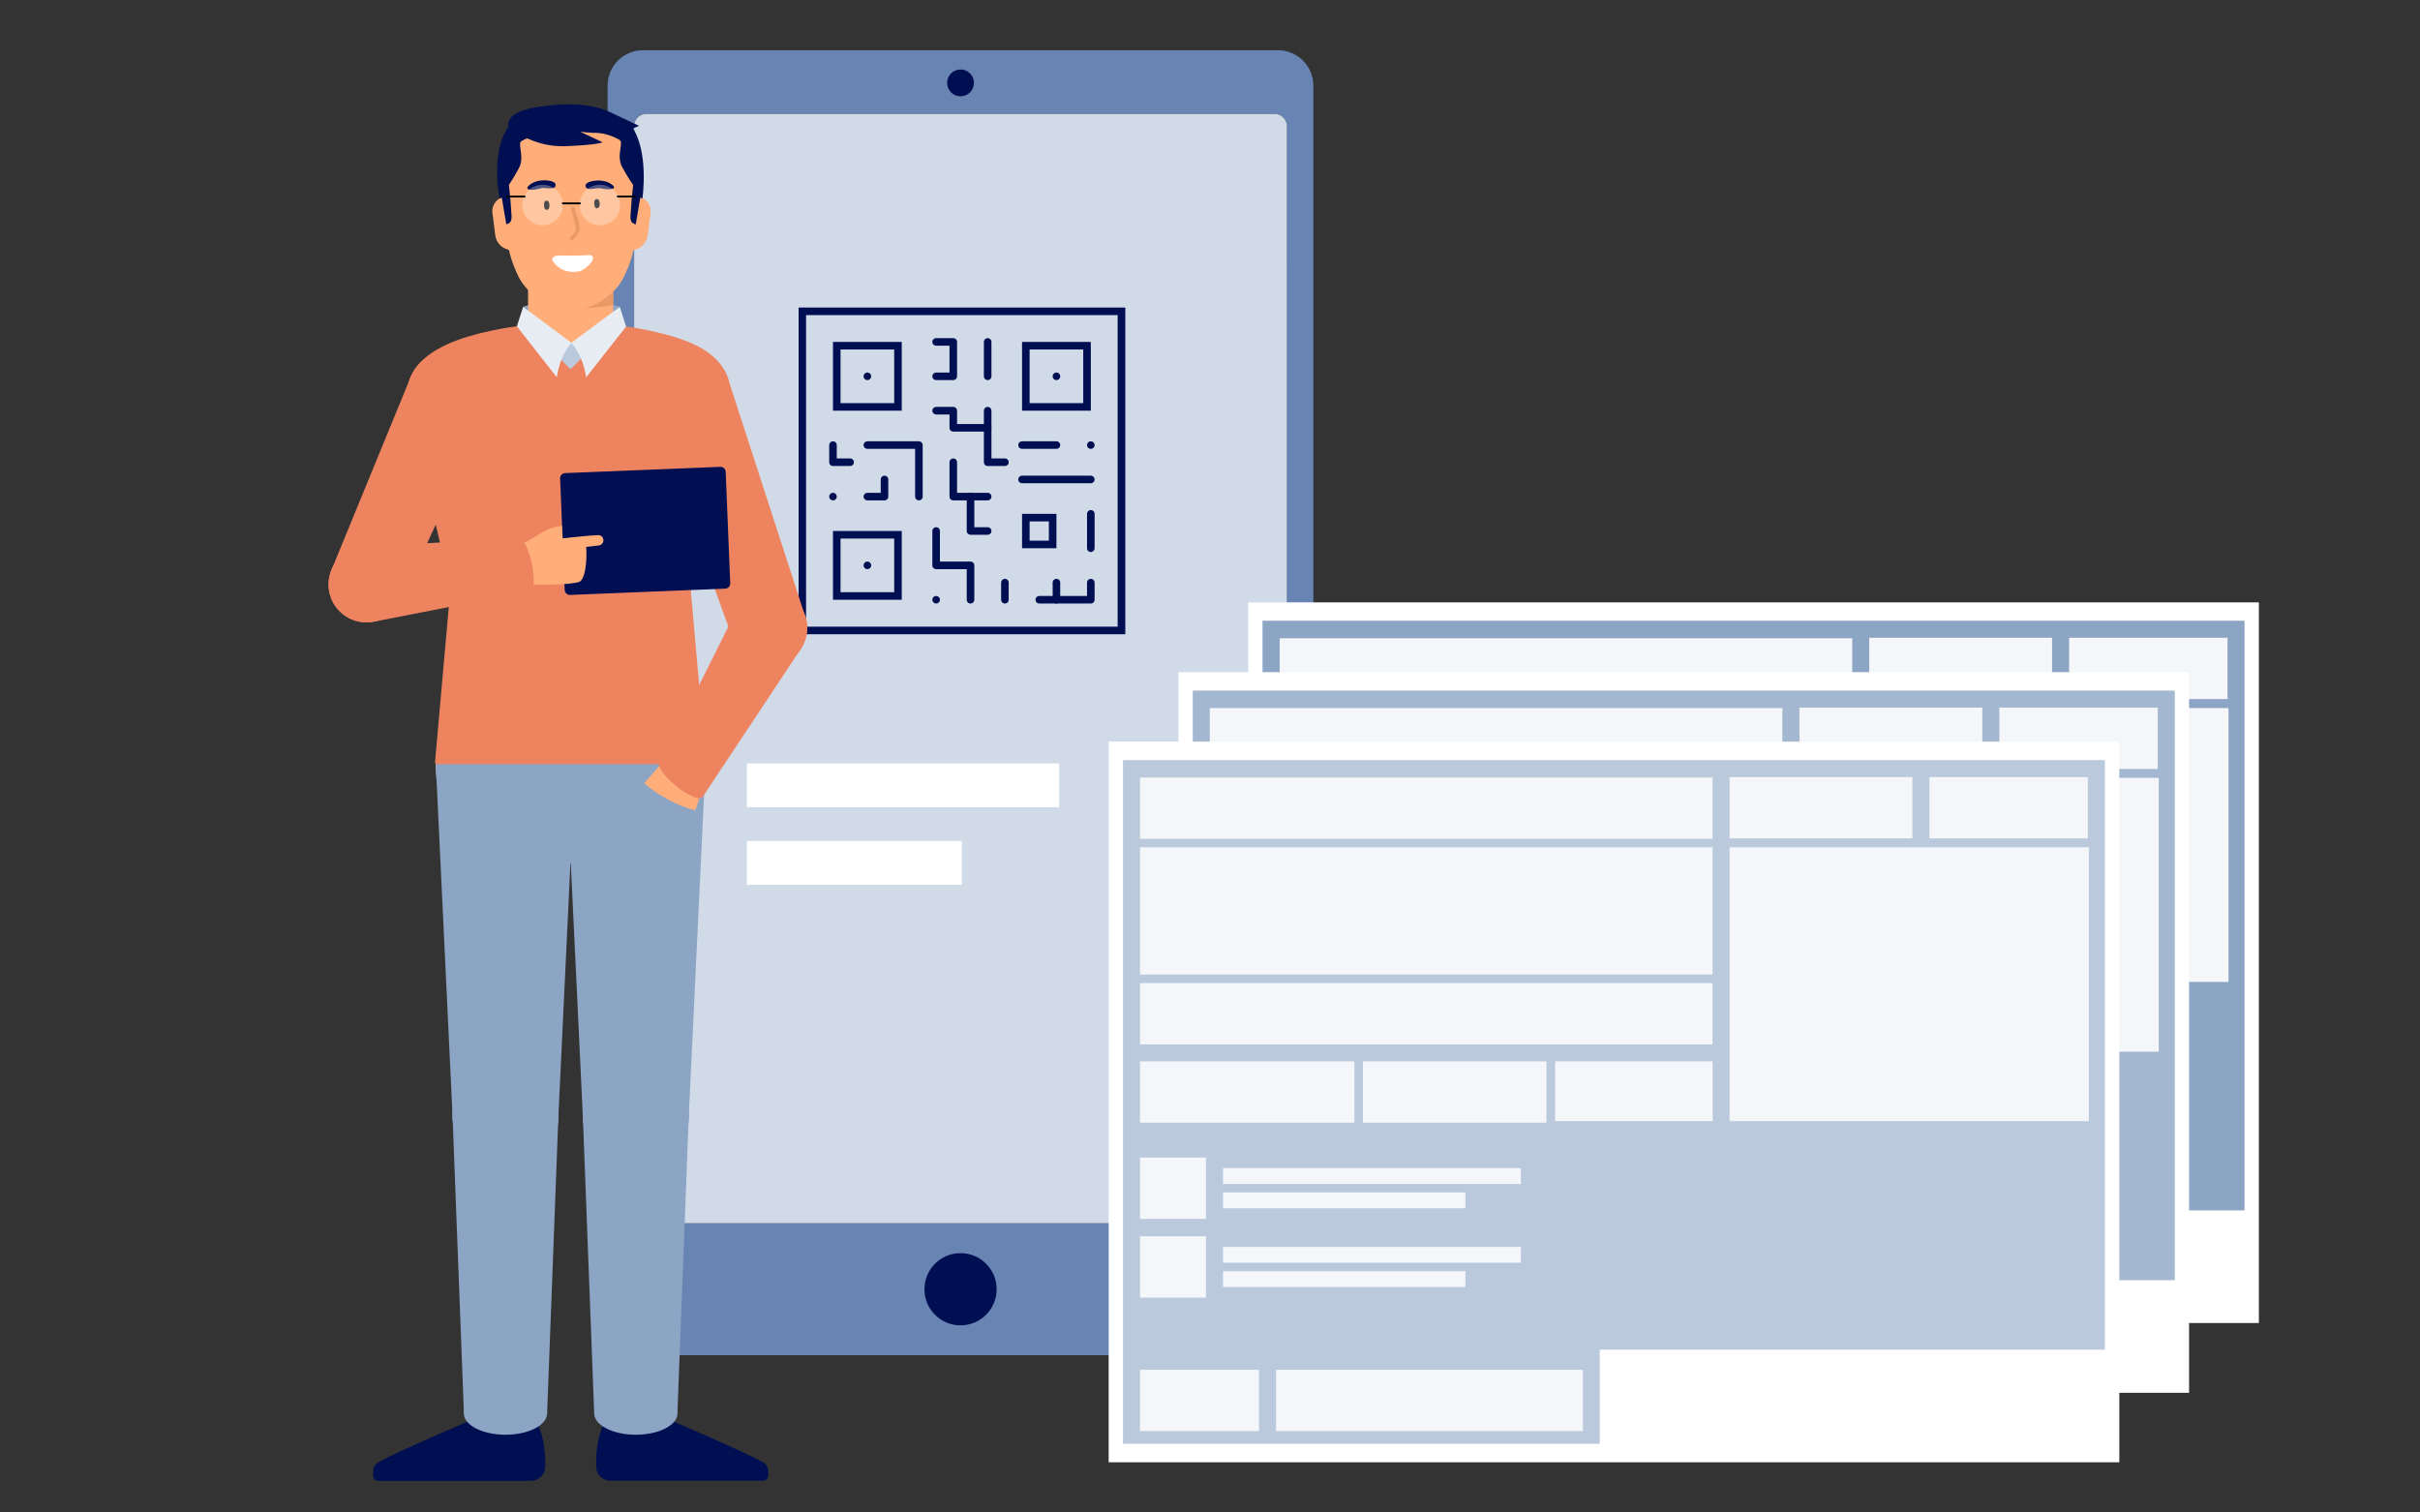<?xml version="1.0" encoding="UTF-8"?>
<!-- Generator: Adobe Illustrator 25.4.1, SVG Export Plug-In . SVG Version: 6.00 Build 0)  -->
<svg xmlns="http://www.w3.org/2000/svg" xmlns:xlink="http://www.w3.org/1999/xlink" version="1.1" id="Ebene_1" x="0px" y="0px" viewBox="0 0 240 150" style="enable-background:new 0 0 240 150;" xml:space="preserve">
<rect x="0" y="0" width="240" height="150" fill="#333333" stroke="none"/>
<style type="text/css">
	.st0{fill:#6884B2;}
	.st1{fill:url(#SVGID_1_);}
	.st2{fill:#000E52;}
	.st3{fill:#D1DBE7;}
	.st4{fill:none;stroke:#000E52;stroke-width:0.75;stroke-linecap:round;stroke-linejoin:round;stroke-miterlimit:10;}
	.st5{fill:#FFFFFF;}
	.st6{fill:#8DA5C4;}
	.st7{fill:#F4F6F9;}
	.st8{fill:#A4B7D0;}
	.st9{fill:#BBC9DC;}
	.st10{fill:#FFAE7A;}
	.st11{fill:#E89966;}
	.st12{opacity:0.1;fill:#FFAE7A;}
	.st13{opacity:0.3;fill:#FFFFFF;}
	.st14{fill:none;stroke:#000000;stroke-width:0.188;stroke-linecap:round;stroke-linejoin:round;stroke-miterlimit:10;}
	.st15{fill:#EE8360;}
	.st16{fill:#E8EDF3;}
	.st17{fill:#8EA3C5;}
	.st18{fill:url(#SVGID_00000168823341698527439500000016429214649505766829_);}
	.st19{fill:#4E76A9;}
	.st20{fill:#00FF64;}
	.st21{fill:#42659F;}
	.st22{fill:#225494;}
	.st23{fill:#D38C5D;}
	.st24{fill:#FAA56E;}
	.st25{fill:#99D7CB;}
	.st26{fill:#00766E;}
	.st27{fill:#CCEBE5;}
	.st28{fill:#006837;}
	.st29{fill:url(#SVGID_00000005955715429403958830000014941875778617187772_);}
	.st30{clip-path:url(#SCREEN_00000058564440496241519430000015487540781659260835_);}
	.st31{clip-path:url(#SVGID_00000182511831641254094250000008710607552653969801_);fill:#E8EDF3;}
	.st32{clip-path:url(#SVGID_00000182511831641254094250000008710607552653969801_);fill:#FFFFFF;}
	.st33{fill:none;stroke:#FFFFFF;stroke-width:0.379;stroke-linecap:round;stroke-linejoin:round;stroke-miterlimit:10;}
	.st34{opacity:0.9;fill:#8DA5C4;}
	.st35{fill:none;stroke:#8DA5C4;stroke-width:0.274;stroke-linecap:round;stroke-linejoin:round;stroke-miterlimit:10;}
	.st36{opacity:0.24;fill:#C7DCFF;}
	.st37{clip-path:url(#SVGID_00000064348452346844616300000004926667580472158904_);}
	.st38{fill:url(#SVGID_00000078031466511581427470000016497291081823151270_);}
	.st39{clip-path:url(#SCREEN_00000104687661300281362290000002486978400954602884_);}
	.st40{clip-path:url(#SVGID_00000037683940921027678110000009770704275587404964_);fill:#D1DBE7;}
	.st41{clip-path:url(#SVGID_00000037683940921027678110000009770704275587404964_);fill:#FFFFFF;}
	.st42{opacity:0.08;}
	.st43{fill:#5C626D;}
	.st44{fill:none;stroke:#8DA5C4;stroke-width:0.38;stroke-linecap:round;stroke-linejoin:round;stroke-miterlimit:10;}
	.st45{fill:none;stroke:#00FF64;stroke-width:0.526;stroke-linecap:round;stroke-linejoin:round;stroke-miterlimit:10;}
	.st46{opacity:0.61;fill:#FFFFFF;}
	.st47{fill:#895D42;}
	.st48{fill:#66C2B0;}
	.st49{clip-path:url(#SVGID_00000098918724509641822890000003988754266199829646_);fill:#A4B7D0;}
	.st50{clip-path:url(#SVGID_00000098918724509641822890000003988754266199829646_);fill:#BBC9DC;}
	.st51{clip-path:url(#SVGID_00000098918724509641822890000003988754266199829646_);fill:#8DA5C4;}
	.st52{clip-path:url(#SVGID_00000098918724509641822890000003988754266199829646_);fill:#000E52;}
	.st53{fill:#FCEE21;}
	.st54{clip-path:url(#SVGID_00000091734815675918451810000014229823602383474355_);}
	.st55{fill:#DD9B6F;}
	.st56{fill:#C48A63;}
	.st57{fill:#B3C1D9;}
	.st58{fill:#CE855D;}
	.st59{fill:#FFFFFF;stroke:#42659F;stroke-width:0.322;stroke-linecap:round;stroke-linejoin:round;stroke-miterlimit:10;}
	.st60{fill:#9E6A4D;}
	.st61{fill:#BF7B58;}
	.st62{fill:#D3DCE8;}
	.st63{fill:#4AFFFF;}
	.st64{fill:#FFFFFF;stroke:#42659F;stroke-width:1.469;stroke-linecap:round;stroke-linejoin:round;stroke-miterlimit:10;}
</style>
<g>
	<g>
		<path class="st0" d="M60.26,130.89V8.49c0-1.94,1.57-3.51,3.51-3.51h62.97c1.94,0,3.51,1.57,3.51,3.51v122.4    c0,1.94-1.57,3.51-3.51,3.51H63.77C61.83,134.4,60.26,132.83,60.26,130.89z"></path>
		<linearGradient id="SVGID_1_" gradientUnits="userSpaceOnUse" x1="95.257" y1="169.05" x2="95.257" y2="-203.743">
			<stop offset="0" style="stop-color:#4D4D4D"></stop>
			<stop offset="1" style="stop-color:#1A1A1A"></stop>
		</linearGradient>
		<path class="st1" d="M126.41,11.3H64.1c-0.67,0-1.21,0.54-1.21,1.21V120.1c0,0.67,0.54,1.21,1.21,1.21h62.3    c0.67,0,1.21-0.54,1.21-1.21V12.51C127.62,11.84,127.08,11.3,126.41,11.3z"></path>
		<g>
			<circle class="st2" cx="95.26" cy="8.22" r="1.33"></circle>
		</g>
		<path id="SCREEN_00000002369718414768143650000000395994870470266019_" class="st3" d="M126.41,121.31c0.67,0,1.21-0.54,1.21-1.21    V12.51c0-0.67-0.54-1.21-1.21-1.21H64.1c-0.67,0-1.21,0.54-1.21,1.21V120.1c0,0.67,0.54,1.21,1.21,1.21"></path>
		<circle class="st2" cx="95.26" cy="127.86" r="3.58"></circle>
	</g>
	<g>
		<g>
			<path class="st2" d="M110.84,31.25v30.9h-30.9v-30.9H110.84 M111.59,30.5H79.2v32.4h32.4V30.5L111.59,30.5z"></path>
		</g>
		<g>
			<path class="st2" d="M88.68,34.66v5.32h-5.32v-5.32H88.68 M89.43,33.91h-6.82v6.82h6.82V33.91L89.43,33.91z"></path>
		</g>
		<g>
			<path class="st2" d="M104.02,51.71v1.91h-1.91v-1.91H104.02 M104.77,50.96h-3.41v3.41h3.41V50.96L104.77,50.96z"></path>
		</g>
		<line class="st4" x1="86.02" y1="37.32" x2="86.02" y2="37.32"></line>
		<g>
			<path class="st2" d="M88.68,53.41v5.32h-5.32v-5.32H88.68 M89.43,52.66h-6.82v6.82h6.82V52.66L89.43,52.66z"></path>
		</g>
		<line class="st4" x1="86.02" y1="56.07" x2="86.02" y2="56.07"></line>
		<g>
			<path class="st2" d="M107.43,34.66v5.32h-5.32v-5.32H107.43 M108.18,33.91h-6.82v6.82h6.82V33.91L108.18,33.91z"></path>
		</g>
		<line class="st4" x1="104.77" y1="37.32" x2="104.77" y2="37.32"></line>
		<polyline class="st4" points="82.61,44.14 82.61,45.84 84.31,45.84   "></polyline>
		<polyline class="st4" points="92.84,52.66 92.84,56.07 96.25,56.07 96.25,59.48   "></polyline>
		<line class="st4" x1="108.18" y1="47.55" x2="101.36" y2="47.55"></line>
		<polyline class="st4" points="86.02,44.14 91.13,44.14 91.13,49.25   "></polyline>
		<polyline class="st4" points="86.02,49.25 87.72,49.25 87.72,47.55   "></polyline>
		<line class="st4" x1="97.95" y1="33.91" x2="97.95" y2="37.32"></line>
		<line class="st4" x1="82.61" y1="49.25" x2="82.61" y2="49.25"></line>
		<polyline class="st4" points="97.95,52.66 96.25,52.66 96.25,49.25 97.95,49.25   "></polyline>
		<line class="st4" x1="92.84" y1="59.48" x2="92.84" y2="59.48"></line>
		<line class="st4" x1="99.66" y1="59.48" x2="99.66" y2="57.78"></line>
		<polyline class="st4" points="94.54,45.84 94.54,45.84 94.54,49.25 96.25,49.25   "></polyline>
		<line class="st4" x1="101.36" y1="44.14" x2="104.77" y2="44.14"></line>
		<line class="st4" x1="108.18" y1="44.14" x2="108.18" y2="44.14"></line>
		<line class="st4" x1="108.18" y1="50.96" x2="108.18" y2="54.37"></line>
		<line class="st4" x1="104.77" y1="57.78" x2="104.77" y2="59.48"></line>
		<polyline class="st4" points="108.18,57.78 108.18,59.48 106.48,59.48 103.07,59.48   "></polyline>
		<line class="st4" x1="97.95" y1="40.73" x2="97.95" y2="42.43"></line>
		<polyline class="st4" points="92.84,40.73 94.54,40.73 94.54,42.43 97.95,42.43 97.95,45.84 99.66,45.84   "></polyline>
		<polyline class="st4" points="92.84,37.32 94.54,37.32 94.54,33.91 92.84,33.91   "></polyline>
	</g>
	<rect x="74.07" y="75.71" class="st5" width="30.97" height="4.34"></rect>
	<rect x="74.07" y="83.41" class="st5" width="21.32" height="4.34"></rect>
</g>
<g>
	<rect x="123.79" y="59.74" class="st5" width="100.23" height="71.47"></rect>
	<polygon class="st6" points="172.5,120.04 222.6,120.04 222.6,61.56 125.21,61.56 125.21,129.38 172.5,129.38  "></polygon>
	<rect x="126.91" y="122.03" class="st7" width="11.8" height="6.08"></rect>
	<rect x="126.91" y="63.3" class="st7" width="56.78" height="6.08"></rect>
	<rect x="185.38" y="63.25" class="st7" width="18.13" height="6.08"></rect>
	<rect x="185.38" y="70.22" class="st7" width="35.63" height="27.16"></rect>
	<rect x="205.2" y="63.25" class="st7" width="15.71" height="6.08"></rect>
	<rect x="126.91" y="83.68" class="st7" width="56.78" height="6.08"></rect>
	<rect x="126.91" y="91.45" class="st7" width="21.26" height="6.08"></rect>
	<g>
		<rect x="126.91" y="100.99" class="st7" width="6.54" height="6.08"></rect>
		<rect x="135.14" y="102.04" class="st7" width="29.54" height="1.57"></rect>
		<rect x="135.14" y="104.45" class="st7" width="24.04" height="1.57"></rect>
	</g>
	<g>
		<rect x="126.91" y="108.79" class="st7" width="6.54" height="6.08"></rect>
		<rect x="135.14" y="109.84" class="st7" width="29.54" height="1.57"></rect>
		<rect x="135.14" y="112.25" class="st7" width="24.04" height="1.57"></rect>
	</g>
	<rect x="149.01" y="91.45" class="st7" width="18.2" height="6.08"></rect>
	<rect x="168.07" y="91.45" class="st7" width="15.62" height="5.93"></rect>
	<rect x="126.91" y="70.22" class="st7" width="56.78" height="12.62"></rect>
	<rect x="140.4" y="122.03" class="st7" width="30.43" height="6.08"></rect>
</g>
<g>
	<rect x="116.87" y="66.66" class="st5" width="100.23" height="71.47"></rect>
	<polygon class="st8" points="165.57,126.96 215.68,126.96 215.68,68.49 118.29,68.49 118.29,136.3 165.57,136.3  "></polygon>
	<rect x="119.98" y="128.96" class="st7" width="11.8" height="6.08"></rect>
	<rect x="119.98" y="70.22" class="st7" width="56.78" height="6.08"></rect>
	<rect x="178.46" y="70.18" class="st7" width="18.13" height="6.08"></rect>
	<rect x="178.46" y="77.14" class="st7" width="35.63" height="27.16"></rect>
	<rect x="198.28" y="70.18" class="st7" width="15.71" height="6.08"></rect>
	<rect x="119.98" y="90.61" class="st7" width="56.78" height="6.08"></rect>
	<rect x="119.98" y="98.37" class="st7" width="21.26" height="6.08"></rect>
	<g>
		<rect x="119.98" y="107.91" class="st7" width="6.54" height="6.08"></rect>
		<rect x="128.22" y="108.96" class="st7" width="29.54" height="1.57"></rect>
		<rect x="128.22" y="111.37" class="st7" width="24.04" height="1.57"></rect>
	</g>
	<g>
		<rect x="119.98" y="115.72" class="st7" width="6.54" height="6.08"></rect>
		<rect x="128.22" y="116.77" class="st7" width="29.54" height="1.57"></rect>
		<rect x="128.22" y="119.18" class="st7" width="24.04" height="1.57"></rect>
	</g>
	<rect x="142.09" y="98.37" class="st7" width="18.2" height="6.08"></rect>
	<rect x="161.15" y="98.37" class="st7" width="15.62" height="5.93"></rect>
	<rect x="119.98" y="77.14" class="st7" width="56.78" height="12.62"></rect>
	<rect x="133.47" y="128.96" class="st7" width="30.43" height="6.08"></rect>
</g>
<g>
	<rect x="109.95" y="73.55" class="st5" width="100.23" height="71.47"></rect>
	<polygon class="st9" points="158.65,133.85 208.75,133.85 208.75,75.38 111.37,75.38 111.37,143.19 158.65,143.19  "></polygon>
	<rect x="113.06" y="135.85" class="st7" width="11.8" height="6.08"></rect>
	<rect x="113.06" y="77.11" class="st7" width="56.78" height="6.08"></rect>
	<rect x="171.53" y="77.07" class="st7" width="18.13" height="6.08"></rect>
	<rect x="171.53" y="84.03" class="st7" width="35.63" height="27.16"></rect>
	<rect x="191.35" y="77.07" class="st7" width="15.71" height="6.08"></rect>
	<rect x="113.06" y="97.5" class="st7" width="56.78" height="6.08"></rect>
	<rect x="113.06" y="105.26" class="st7" width="21.26" height="6.08"></rect>
	<g>
		<rect x="113.06" y="114.8" class="st7" width="6.54" height="6.08"></rect>
		<rect x="121.29" y="115.85" class="st7" width="29.54" height="1.57"></rect>
		<rect x="121.29" y="118.26" class="st7" width="24.04" height="1.57"></rect>
	</g>
	<g>
		<rect x="113.06" y="122.61" class="st7" width="6.54" height="6.08"></rect>
		<rect x="121.29" y="123.66" class="st7" width="29.54" height="1.57"></rect>
		<rect x="121.29" y="126.07" class="st7" width="24.04" height="1.57"></rect>
	</g>
	<rect x="135.17" y="105.26" class="st7" width="18.2" height="6.08"></rect>
	<rect x="154.23" y="105.26" class="st7" width="15.62" height="5.93"></rect>
	<rect x="113.06" y="84.03" class="st7" width="56.78" height="12.62"></rect>
	<rect x="126.55" y="135.85" class="st7" width="30.43" height="6.08"></rect>
</g>
<g>
	<path class="st6" d="M51.88,30.42c0,0,1.28-0.49,4.79-0.49s4.79,0.49,4.79,0.49l-4.84,4.56L51.88,30.42z"></path>
	<g>
		<g>
			<g>
				<circle class="st10" cx="63.05" cy="134.65" r="2.46"></circle>
				<circle class="st10" cx="63.06" cy="141.52" r="2.46"></circle>
				<rect x="60.6" y="134.65" class="st10" width="4.91" height="6.87"></rect>
			</g>
			<path class="st2" d="M59.86,141.21c0,0,4.36-0.47,5.65-0.77c0,0,7.82,3.29,10.18,4.59c0.28,0.16,0.46,0.45,0.48,0.77l0.02,0.51     c0.01,0.29-0.22,0.54-0.52,0.54H60.53c-0.75,0-1.37-0.6-1.4-1.35C59.09,144.37,59.18,142.69,59.86,141.21z"></path>
		</g>
		<g>
			<circle class="st6" cx="63.06" cy="110.65" r="5.25"></circle>
			<g>
				<g>
					<ellipse class="st6" cx="63.06" cy="140.17" rx="4.13" ry="2.12"></ellipse>
				</g>
				<polygon class="st6" points="57.8,110.65 58.93,140.17 67.18,140.17 68.31,110.65     "></polygon>
			</g>
		</g>
		<g>
			<circle class="st6" cx="63.06" cy="75.79" r="6.91"></circle>
			<polygon class="st6" points="68.31,110.65 69.97,75.79 56.14,75.79 57.8,110.65    "></polygon>
			<circle class="st6" cx="63.06" cy="110.65" r="5.25"></circle>
		</g>
	</g>
	<g>
		<g>
			<g>
				<circle class="st10" cx="50.14" cy="134.65" r="2.46"></circle>
				<circle class="st10" cx="50.13" cy="141.52" r="2.46"></circle>
				
					<rect x="47.68" y="134.65" transform="matrix(-1 -8.394647e-04 8.394647e-04 -1 100.153 276.207)" class="st10" width="4.91" height="6.87"></rect>
			</g>
			<path class="st2" d="M53.33,141.21c0,0-4.36-0.47-5.65-0.77c0,0-7.82,3.29-10.18,4.59c-0.28,0.16-0.46,0.45-0.48,0.77L37,146.32     c-0.01,0.29,0.22,0.54,0.52,0.54h15.15c0.75,0,1.37-0.6,1.4-1.35C54.1,144.37,54,142.69,53.33,141.21z"></path>
		</g>
		<g>
			<g>
				<circle class="st6" cx="50.13" cy="110.65" r="5.25"></circle>
				<ellipse class="st6" cx="50.13" cy="140.17" rx="4.13" ry="2.12"></ellipse>
			</g>
			<polygon class="st6" points="55.38,110.65 54.26,140.17 46.01,140.17 44.88,110.65    "></polygon>
			<g>
				<circle class="st6" cx="50.13" cy="75.79" r="6.91"></circle>
				<polygon class="st6" points="44.88,110.65 43.22,75.79 57.04,75.79 55.38,110.65     "></polygon>
				<circle class="st6" cx="50.13" cy="110.65" r="5.25"></circle>
			</g>
		</g>
	</g>
	<path class="st10" d="M52.37,21.69v23.33h8.44V21.69c0-2.33-1.89-4.22-4.22-4.22h0C54.26,17.47,52.37,19.36,52.37,21.69z"></path>
	<path class="st11" d="M59.08,26.99c0,0-4.94,3.6-2.3,3.6s4.04-0.33,4.04-0.33l-0.03-3.82L59.08,26.99z"></path>
	<path class="st10" d="M52.11,24.81H50.8c-0.85,0-1.57-0.63-1.68-1.48l-0.28-2.21c-0.11-0.86,0.56-1.62,1.43-1.62h1.85V24.81z"></path>
	<path class="st12" d="M52.11,24.81H50.8c-0.85,0-1.57-0.63-1.68-1.48l-0.28-2.21c-0.11-0.86,0.56-1.62,1.43-1.62h1.85V24.81z"></path>
	<path class="st10" d="M61.25,24.81h1.31c0.85,0,1.57-0.63,1.68-1.48l0.28-2.21c0.11-0.86-0.56-1.62-1.43-1.62h-1.85V24.81z"></path>
	<path class="st12" d="M61.25,24.81h1.31c0.85,0,1.57-0.63,1.68-1.48l0.28-2.21c0.11-0.86-0.56-1.62-1.43-1.62h-1.85V24.81z"></path>
	<path class="st10" d="M56.64,11.32L56.64,11.32c3.53,0,6.4,2.87,6.4,6.4v4.99c0,1.34-0.27,2.67-0.79,3.9L62,27.19   c-0.37,0.86-0.95,1.61-1.7,2.17l-0.39,0.29c-0.92,0.69-2.04,1.07-3.19,1.07l0,0c-1.07,0-2.12-0.33-3.01-0.94l-0.58-0.4   c-0.84-0.57-1.49-1.38-1.88-2.31l-0.21-0.5c-0.52-1.23-0.79-2.54-0.79-3.88v-4.98C50.24,14.18,53.1,11.32,56.64,11.32z"></path>
	<path class="st2" d="M55.93,13.03c0,0-2.62-0.01-4.22,0.97c-0.43,0.26,0.36,1.55-0.25,2.68s-0.99,1.65-0.99,1.65   c0.15,1.44,0.18,1.68,0.22,2.49c0.04,0.7,0.2,1.25-0.48,1.42l0,0l-0.45-2.66l-0.21,0.1c0,0-0.95-4.64,0.89-7.12   c0.91-1.23,2.56-1.24,4.95-1.24C55.4,11.32,58.81,13.03,55.93,13.03z"></path>
	<path class="st2" d="M57.32,13.03c0,0,2.52-0.14,4.13,0.85c0.43,0.26-0.36,1.55,0.25,2.68s1.09,1.78,1.09,1.78   c-0.15,1.44-0.18,1.68-0.22,2.49c-0.04,0.7-0.2,1.25,0.48,1.42l0,0l0.45-2.66l0.21,0.1c0,0,0.71-4.78-1.13-7.25   c-0.91-1.23-5.25-1.26-7.64-1.26C54.92,11.17,54.44,13.03,57.32,13.03z"></path>
	<path class="st2" d="M50.4,12.56c0,0,2.35,2.07,5.66,1.94c3.31-0.13,3.7-0.39,3.7-0.39l-2.23-1.05c0,0,3.58,0.54,5.85-0.58   l-3.25-1.53c-2.17-0.79-4.44-0.69-6.72-0.35C51.74,10.84,50.26,11.39,50.4,12.56z"></path>
	<path class="st6" d="M64.41,60.03h-7.83l0,0h0l0,0h-7.83c0,0-5.55,8.2-5.55,16.04c0,3.69,2.99,9.58,6.69,9.58   c1.85,0,11.53,0,13.38,0c3.69,0,6.69-5.89,6.69-9.58C69.97,68.24,64.41,60.03,64.41,60.03z"></path>
	<g>
		<path d="M54.45,20.1c-0.1-0.31-0.46-0.24-0.49,0.07c-0.02,0.18-0.02,0.51,0.16,0.62c0.15,0.08,0.29-0.03,0.34-0.17    C54.49,20.52,54.51,20.28,54.45,20.1z"></path>
		<path d="M59.43,19.94c-0.1-0.31-0.46-0.24-0.49,0.07c-0.02,0.18-0.02,0.51,0.16,0.62c0.15,0.08,0.29-0.03,0.34-0.17    C59.48,20.36,59.49,20.12,59.43,19.94z"></path>
		<path class="st2" d="M55.1,18.36c0.03-0.47-1.05-0.49-1.26-0.48c-0.33,0.02-0.67,0.09-0.98,0.24c-0.17,0.08-0.89,0.54-0.39,0.67    c0.43,0.11,0.86-0.06,1.29-0.14c0.28-0.05,1.17,0.2,1.32-0.18C55.09,18.43,55.1,18.39,55.1,18.36z"></path>
		<path class="st2" d="M58.07,18.45c-0.06-0.46,1.02-0.55,1.23-0.55c0.33,0,0.68,0.05,1,0.18c0.17,0.07,0.92,0.49,0.43,0.64    c-0.43,0.13-0.86-0.01-1.29-0.06c-0.28-0.03-1.16,0.27-1.33-0.1C58.08,18.52,58.07,18.48,58.07,18.45z"></path>
		<path class="st5" d="M58.71,25.37c-0.06-0.05-0.14-0.08-0.29-0.07c-0.99,0.07-1.99,0.03-2.97,0.04c-0.35,0-0.91,0.17-0.58,0.63    c0.56,0.77,1.47,1.16,2.57,0.94C57.95,26.82,59.16,25.77,58.71,25.37z"></path>
		<path class="st11" d="M57,20.64c-0.05-0.23-0.41-0.17-0.36,0.06c0.11,0.5,0.26,0.98,0.37,1.48c0.06,0.3,0.16,0.51,0.01,0.81    c-0.09,0.17-0.3,0.38-0.45,0.52c-0.16,0.16,0.06,0.44,0.23,0.28c0.27-0.27,0.68-0.64,0.69-1.05C57.5,22.05,57.15,21.31,57,20.64z"></path>
	</g>
	<g>
		<circle class="st13" cx="53.81" cy="20.33" r="2.01"></circle>
		<circle class="st13" cx="59.49" cy="20.33" r="2.01"></circle>
		<line class="st14" x1="55.82" y1="20.17" x2="57.51" y2="20.17"></line>
		<line class="st14" x1="50.33" y1="19.49" x2="52.02" y2="19.49"></line>
		<line class="st14" x1="61.27" y1="19.49" x2="62.96" y2="19.49"></line>
	</g>
	<g>
		<path class="st10" d="M65.51,75.81l-1.62,1.87c0,0,2.16,1.97,5.07,2.68l0.44-1.3C69.4,79.07,69.29,77.07,65.51,75.81z"></path>
		<g>
			<g>
				<circle class="st15" cx="68.22" cy="38.83" r="4.19"></circle>
				<polygon class="st15" points="64.31,40.34 72.73,63.49 79.93,61.37 72.14,37.36     "></polygon>
				<circle class="st15" cx="76.29" cy="62.28" r="3.76"></circle>
			</g>
			<g>
				
					<ellipse transform="matrix(0.631 -0.775 0.775 0.631 -35.104 80.905)" class="st15" cx="67.56" cy="77.38" rx="0.73" ry="2.7"></ellipse>
				<polygon class="st15" points="72.67,61.27 65.47,75.68 69.65,79.09 79.42,64.35     "></polygon>
				<circle class="st15" cx="76.29" cy="62.28" r="3.76"></circle>
			</g>
		</g>
	</g>
	<path class="st9" d="M54.1,34.41l1.3-1.03l1.26,0.61l1.64-0.48c0.75,0.66,1.32,1.59,1.72,2.77l-2.98,3.83l-4.01-3.07L54.1,34.41z"></path>
	<path class="st15" d="M64.42,32.79c-1.09-0.25-2.52-0.44-3.62-0.59c-1.04,1.27-4.22,4.42-4.22,4.42s-3.18-3.15-4.22-4.42   c-1.1,0.15-2.53,0.34-3.62,0.59c-6.93,1.45-8.45,4.06-8.45,6.89l4.39,18.56l-1.54,17.38c-0.01,0.09,0.06,0.17,0.16,0.17h13.28h0   h13.28c0.09,0,0.16-0.08,0.16-0.17l-1.54-17.38l3.96-17.16C72.89,36.67,71.35,34.24,64.42,32.79z"></path>
	<path class="st16" d="M56.67,33.99c-0.81,0.99-1.25,2.11-1.45,3.43l-3.96-5.06l0.62-1.93L56.67,33.99z"></path>
	<path class="st16" d="M56.67,33.99c0.81,0.99,1.25,2.11,1.46,3.43l3.96-5.03l-0.62-1.96L56.67,33.99z"></path>
	<g>
		<g>
			<path class="st2" d="M56.54,59l15.38-0.62c0.29-0.01,0.51-0.25,0.5-0.54L71.97,46.8c-0.01-0.29-0.25-0.51-0.54-0.5l-15.38,0.62     c-0.29,0.01-0.51,0.25-0.5,0.54L56,58.5C56.01,58.78,56.25,59.01,56.54,59z"></path>
		</g>
		<g>
			<g>
				<g>
					<g>
						<path class="st10" d="M52.23,53.71c0,0,3.62-0.3,4.3-0.35c0.94-0.08,0.93-0.16,1.36,0.02c0.4,0.17,0.44,4.01-0.46,4.33        c-0.81,0.29-4,0.32-4.76,0.23c-0.75-0.1-1.63-0.73-1.87-1.26c-0.21-0.47-0.42-1.17-0.03-1.84        C51.22,54.07,52.23,53.71,52.23,53.71z"></path>
					</g>
				</g>
			</g>
			<g>
				<g>
					<g>
						<path class="st10" d="M52.23,53.71c0.82-0.35,1.89-1.42,3.5-1.56l0.09,1.52c0.29,0.27-0.4-0.02-0.4-0.02        S51.41,54.06,52.23,53.71z"></path>
					</g>
				</g>
			</g>
			<g>
				<g>
					<g>
						<path class="st10" d="M55.42,53.44c0,0,2.76-0.33,3.9-0.37c0.27-0.01,0.5,0.19,0.52,0.46v0c0.03,0.27-0.16,0.52-0.44,0.56        c-1.02,0.14-3.26,0.39-3.4,0.4C55.84,54.51,55,54.4,55.42,53.44z"></path>
					</g>
				</g>
			</g>
		</g>
		<g>
			<circle class="st15" cx="36.34" cy="57.96" r="3.76"></circle>
			<circle class="st15" cx="44.61" cy="38.95" r="4.19"></circle>
			<polygon class="st15" points="48.41,40.73 39.76,59.54 32.86,56.56 40.81,37.19    "></polygon>
		</g>
		<g>
			<g>
				
					<ellipse transform="matrix(0.976 -0.217 0.217 0.976 -10.906 12.617)" class="st15" cx="52.02" cy="55.99" rx="0.73" ry="2.7"></ellipse>
				<polygon class="st15" points="36.29,54.21 51.44,53.36 52.61,58.62 37.05,61.66     "></polygon>
			</g>
			<circle class="st15" cx="36.34" cy="57.97" r="3.76"></circle>
		</g>
	</g>
</g>
</svg>
